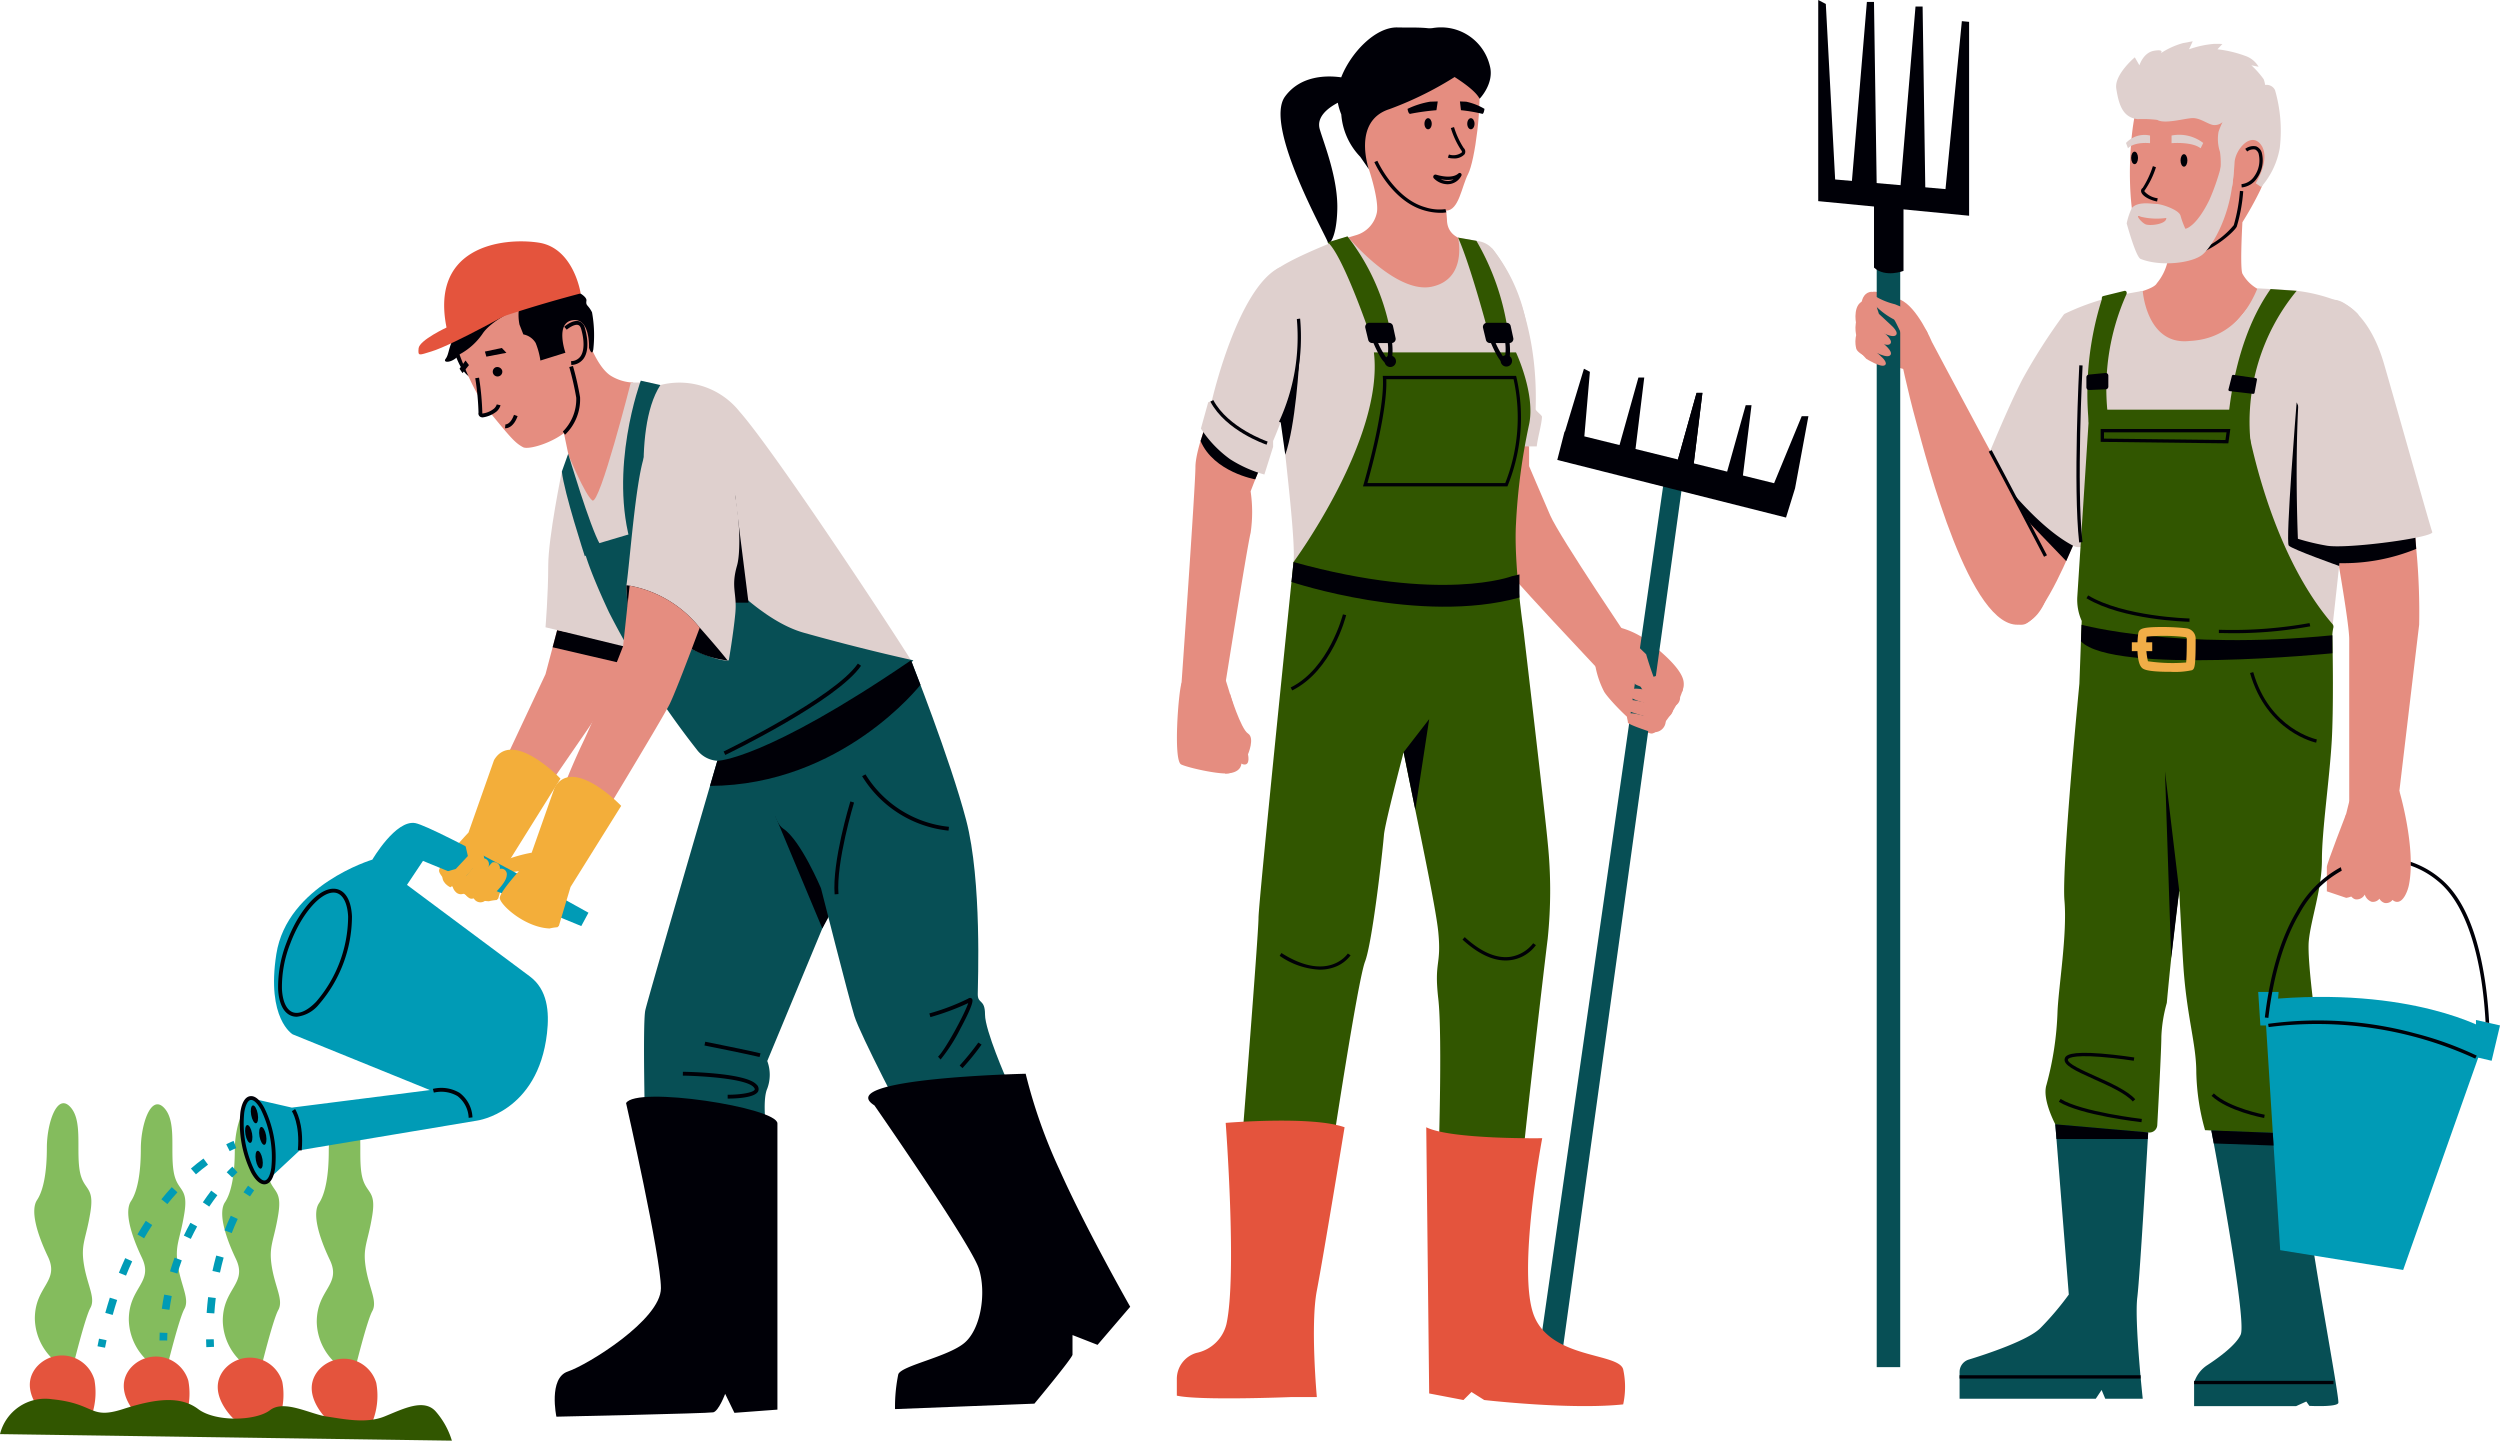 <svg xmlns="http://www.w3.org/2000/svg" xmlns:xlink="http://www.w3.org/1999/xlink" width="324.471" height="186.979" viewBox="0 0 324.471 186.979">
  <defs>
    <clipPath id="clip-path">
      <rect id="Rectangle_592" data-name="Rectangle 592" width="81.973" height="178.935" fill="none"/>
    </clipPath>
    <clipPath id="clip-path-2">
      <rect id="Rectangle_593" data-name="Rectangle 593" width="146.688" height="155.655" fill="none"/>
    </clipPath>
    <clipPath id="clip-path-3">
      <rect id="Rectangle_594" data-name="Rectangle 594" width="88.487" height="182.496" fill="none"/>
    </clipPath>
    <clipPath id="clip-path-4">
      <path id="Tracé_5056" data-name="Tracé 5056" d="M52.8,26.215a42.833,42.833,0,0,1-2.31,4.152c-.084,1.551-.287,5.838-.012,6.648a5.036,5.036,0,0,0,2.316,2.17c.324.066-1.139,9.342-12.4,8.89-1.613-.065-3.957-8.127-3.957-8.127s2.878-.741,3.213-1.449a9.318,9.318,0,0,0,1.11-2.958,6.813,6.813,0,0,1-2.249-.582s-.224-.018-.961-1.279c-2.189-3.75-1.927-13.5-.878-17.862,1.434-5.956,8.276-6.807,8.276-6.807Q45.5,8.966,46,8.967c10.259,0,8.625,13.587,6.8,17.249" transform="translate(-35.889 -8.967)" fill="none"/>
    </clipPath>
  </defs>
  <g id="Groupe_1598" data-name="Groupe 1598" transform="translate(-25.264 -3624.418)">
    <g id="Groupe_1588" data-name="Groupe 1588" transform="translate(178.003 3627.979)">
      <g id="Groupe_1587" data-name="Groupe 1587" transform="translate(0)" clip-path="url(#clip-path)">
        <path id="Tracé_4921" data-name="Tracé 4921" d="M68.765,93.829a10.924,10.924,0,0,1,2.99,1.382c1.135.856,5.111,3.834,5.111,5.8s-2.9,6.225-4.05,6.51-5.51-4.165-6.268-5.4a11.852,11.852,0,0,1-1.14-3.308s2.5-5.277,3.357-4.988" transform="translate(-11.079 -15.891)" fill="#e58d80"/>
        <path id="Tracé_4922" data-name="Tracé 4922" d="M26.135,30.6l1.591-.474a3.832,3.832,0,0,0,2.659-2.9c.315-1.534-.978-6.037-2.137-8.464l10.708,5.022s.511,3.453.532,4.385c.058,2.529,2.839,2.687,2.839,2.687s-.757,7.868-5.916,7.631S26.135,30.6,26.135,30.6" transform="translate(-4.427 -3.177)" fill="#e58d80"/>
        <path id="Tracé_4923" data-name="Tracé 4923" d="M38.734.8C34.828-.7,29.573,1.088,27.9,4.922c-.306.7-.493.547-.72,1.4-1.018,3.833,1.455,9.423,2.817,11.34s6.533,6.2,9.491,6.172c1.7-.017,2.033-3.147,2.886-4.78S44.262,9.99,43.694,6.227C43.369,4.072,41.86,2.007,38.734.8" transform="translate(-4.563 -0.046)" fill="#e58d80"/>
        <path id="Tracé_4924" data-name="Tracé 4924" d="M30.107,12.693s2.869,1.15.424,4.758c-.676,1-2.871-1.086-2.14-4.142.3-1.243,1.716-.615,1.716-.615" transform="translate(-4.784 -2.123)" fill="#e58d80"/>
        <path id="Tracé_4925" data-name="Tracé 4925" d="M39.436,27.59a3.714,3.714,0,0,0,.761-.063l-.1-.421a5.971,5.971,0,0,1-2.64-.245c-3.976-1.121-6.181-5.98-6.2-6.029l-.394.175c.092.208,2.307,5.093,6.48,6.269a7.76,7.76,0,0,0,2.092.314" transform="translate(-5.228 -3.528)" fill="#000007"/>
        <path id="Tracé_4926" data-name="Tracé 4926" d="M36.051,12.524a11.009,11.009,0,0,1,2.92-.929l1-.033L39.8,12.7a31.086,31.086,0,0,0-3.318.454c-.331.166-.43-.63-.43-.63" transform="translate(-6.107 -1.958)" fill="#000007"/>
        <path id="Tracé_4927" data-name="Tracé 4927" d="M47.42,12.524a7.847,7.847,0,0,0-2.375-.929l-.81-.033L44.37,12.7a20.842,20.842,0,0,1,2.7.454c.27.166.351-.63.351-.63" transform="translate(-7.493 -1.958)" fill="#000007"/>
        <path id="Tracé_4928" data-name="Tracé 4928" d="M43.068,19.64a1.819,1.819,0,0,0,1.439-.528.645.645,0,0,0-.105-.832,10.725,10.725,0,0,1-1.252-2.712l-.413.129a10.893,10.893,0,0,0,1.336,2.861c.159.19.1.276.077.312a1.827,1.827,0,0,1-1.661.257l-.135.409a2.3,2.3,0,0,0,.715.1" transform="translate(-7.174 -2.637)" fill="#000007"/>
        <path id="Tracé_4929" data-name="Tracé 4929" d="M41.865,24.2a2.523,2.523,0,0,1-1.719-.764.29.29,0,0,1,.3-.476c.477.145,2.093.561,2.891-.165a.246.246,0,0,1,.38.3A2.025,2.025,0,0,1,41.985,24.2c-.039,0-.079,0-.12,0m-.852-.655a2.283,2.283,0,0,0,.878.224,1.377,1.377,0,0,0,.818-.2,4.315,4.315,0,0,1-1.7-.023" transform="translate(-6.787 -3.849)" fill="#000007"/>
        <path id="Tracé_4930" data-name="Tracé 4930" d="M39.638,14.9c0,.4-.212.722-.473.722s-.473-.323-.473-.722.212-.722.473-.722.473.323.473.722" transform="translate(-6.554 -2.401)" fill="#000007"/>
        <path id="Tracé_4931" data-name="Tracé 4931" d="M46.325,14.9c0,.4-.212.722-.473.722s-.473-.323-.473-.722.212-.722.473-.722.473.323.473.722" transform="translate(-7.687 -2.401)" fill="#000007"/>
        <path id="Tracé_4932" data-name="Tracé 4932" d="M75.255,69.859,58.935,187.9H55.9l16.9-118.038Z" transform="translate(-9.468 -11.833)" fill="#074f55"/>
        <path id="Tracé_4933" data-name="Tracé 4933" d="M53.774,65.327v2.556s1.506,3.549,2.74,6.389S67.5,91.5,67.5,91.5l-3.043,4.565s-14.8-15.592-16.077-17.722-.71-13.584-.71-13.584,4.548-.568,6.108.568" transform="translate(-8.053 -10.945)" fill="#e58d80"/>
        <path id="Tracé_4934" data-name="Tracé 4934" d="M48.578,34.86a.366.366,0,0,1,.657-.232c1.7,2.208,5.931,8.944,5.564,20.757-.007.219.831.779.821,1-.046,1.02-.561,2.709-.679,3.834H49.208Z" transform="translate(-8.228 -5.841)" fill="#dfd0ce"/>
        <path id="Tracé_4935" data-name="Tracé 4935" d="M38.965,32.807s1.268,5.381-3.418,6.375-10.933-6.531-10.933-6.531-8.378,3.123-9.8,4.828S18.124,69.9,17.61,74.915,44.918,76.1,44.918,76.1s3.2-23.5,3.266-28.4a21.9,21.9,0,0,0-4.652-13.31A2.981,2.981,0,0,0,41.763,33.3Z" transform="translate(-2.465 -5.531)" fill="#dfd0ce"/>
        <path id="Tracé_4936" data-name="Tracé 4936" d="M12.3,124.178c0-2.082,4.543-46.193,4.543-46.193s11.778-16,10.433-27.213H45.715s2.556,5.395,1.7,9.371a79.468,79.468,0,0,0-1.7,12.92c-.284,5.112.939,13.475.939,13.475s2.895,24.577,3.179,27.843a60.869,60.869,0,0,1,0,12.495c-.567,4.543-2.981,25.415-3.123,27.545l-.142,2.13H35.634s.568-16.9,0-21.865.426-4.26,0-8.662c-.327-3.382-2.751-14.565-4.5-23.363-1.288,4.948-2.459,9.649-2.552,10.726-.209,2.461-1.514,14.01-2.461,16.471s-4.354,24.989-4.354,24.989H10.029S12.3,126.26,12.3,124.178" transform="translate(-1.699 -8.6)" fill="#315600"/>
        <path id="Tracé_4937" data-name="Tracé 4937" d="M18.588,49.8s-.007.169-.022.471c-.1,2-.583,9.872-1.9,13.623L15.3,54.228Z" transform="translate(-2.591 -8.436)" fill="#000007"/>
        <path id="Tracé_4938" data-name="Tracé 4938" d="M10.906,67.184,9.692,70.307a18.392,18.392,0,0,1,0,5.395C9.2,77.691,6.08,97.426,6.08,97.426l-5.4-1.562S2.53,69.6,2.53,67.184s2.13-7.535,2.13-7.535Z" transform="translate(-0.116 -10.104)" fill="#e58d80"/>
        <path id="Tracé_4939" data-name="Tracé 4939" d="M10.808,68.989s-5.375-.934-7.1-4.98l.969-2.982,6.981,5.916Z" transform="translate(-0.628 -10.337)" fill="#000007"/>
        <path id="Tracé_4940" data-name="Tracé 4940" d="M54.025,173.273s-11.832.189-15.051-1.42l.379,34.549,4.449.852,1.042-1.042,1.656,1.042s11.207,1.293,18.033.568a10.7,10.7,0,0,0,0-4.544c-.568-2.177-9.277-1.325-11.549-6.91s1.042-23.1,1.042-23.1" transform="translate(-6.602 -29.109)" fill="#e4543d"/>
        <path id="Tracé_4941" data-name="Tracé 4941" d="M21.771,171.679s-2.745,16.754-3.6,21.2,0,13.82,0,13.82H14.767S2.935,207.175,0,206.512v-2.165a3.512,3.512,0,0,1,2.552-3.385,5.049,5.049,0,0,0,3.884-3.727c1.4-6.3-.095-26.125-.095-26.125s11.17-.946,15.429.568" transform="translate(0 -28.934)" fill="#e4543d"/>
        <path id="Tracé_4942" data-name="Tracé 4942" d="M13.982,37.493s3.03,5.018,2.651,10.224-3.5,12.306-3.5,12.306v.758L12,64.377a16.444,16.444,0,0,1-4.449-1.988A14.957,14.957,0,0,1,3.76,58.414l.947-3.408.473-.189s3.342-14.637,8.8-17.323" transform="translate(-0.637 -6.351)" fill="#dfd0ce"/>
        <path id="Tracé_4943" data-name="Tracé 4943" d="M41.143,5.543s4,2.185,4.744,3.719c0,0,1.977-2.015,1.314-4.334A6.507,6.507,0,0,0,38.92.3Z" transform="translate(-6.592 -0.004)" fill="#000007"/>
        <path id="Tracé_4944" data-name="Tracé 4944" d="M16.792,8.963c2.058-2.8,5.531-2.735,7.287-2.487C25.308,3.318,28.494-.071,31.379,0c3.787.095,8.378-.663,9.06,5.348a44.674,44.674,0,0,1-10.1,5.254c-4.875,1.562-2.67,7.8-2.67,7.8l-1.116-1.611a8.876,8.876,0,0,1-2.465-5.5,8.187,8.187,0,0,1-.448-1.518c-1.325.7-2.807,1.863-2.34,3.454.561,1.908,2.379,6.374,2.272,10.413s-1.231,4.733-1.231,4.259S13.952,12.827,16.792,8.963" transform="translate(-2.745 0)" fill="#000007"/>
        <path id="Tracé_4945" data-name="Tracé 4945" d="M81.43,57.1,80.2,67.13l-2.177-.568,2.65-9.466Z" transform="translate(-13.216 -9.671)" fill="#000007"/>
        <path id="Tracé_4946" data-name="Tracé 4946" d="M60.394,61.474l.048.012,2.466-8.157.772.4-.721,8.379,4.565,1.127,2.454-8.765h.757L69.6,63.746l5.507,1.36,2.421-8.648h.758l-1.123,9.156,4.328,1.068L83.9,58.066h.757L83.54,67.188l4.046,1,3.587-8.7h.869l-1.737,9.371-1.17,3.786L59.447,65.166Z" transform="translate(-10.069 -9.033)" fill="#000007"/>
        <path id="Tracé_4947" data-name="Tracé 4947" d="M69.67,94.807l2.685,2.611a43.074,43.074,0,0,0,1.774,4.97c.356.355-.425,1.349-1.207.994s-2.13-3.621-2.342-3.763-3.029-2.556-3.029-2.556.932-2.1,2.12-2.257" transform="translate(-11.442 -16.059)" fill="#e58d80"/>
        <path id="Tracé_4948" data-name="Tracé 4948" d="M76.2,100.6l-2.247.723s-2.107-.53-2.415-.2.037.8,0,1.079,3.813,1.309,3.813,1.309l2.325-.243A1.911,1.911,0,0,0,76.2,100.6" transform="translate(-12.096 -17.04)" fill="#e58d80"/>
        <path id="Tracé_4949" data-name="Tracé 4949" d="M75.775,102.822l-2.247.723s-2.107-.53-2.415-.2.037.8,0,1.079,3.813,1.309,3.813,1.309l1.325-.139a1.207,1.207,0,0,0,.95-1.765,2.263,2.263,0,0,0-1.423-1.007" transform="translate(-12.024 -17.416)" fill="#e58d80"/>
        <path id="Tracé_4950" data-name="Tracé 4950" d="M74.75,104.575,72.5,105.3s-2.107-.53-2.415-.2.037.8,0,1.079,3.813,1.309,3.813,1.309l1.228-.129a1.261,1.261,0,0,0,.842-2.066,2.554,2.554,0,0,0-1.219-.716" transform="translate(-11.85 -17.713)" fill="#e58d80"/>
        <path id="Tracé_4951" data-name="Tracé 4951" d="M74.365,106.671l-1.887.723s-1.77-.53-2.028-.2.032.8,0,1.079,3.2,1.309,3.2,1.309l.425-.053a1.472,1.472,0,0,0,.393-2.818l-.1-.039" transform="translate(-11.915 -18.068)" fill="#e58d80"/>
        <path id="Tracé_4952" data-name="Tracé 4952" d="M6.37,101.967s1.985,6.159,1.962,7.792a7.212,7.212,0,0,1-1.277,4.117c-.568.5-5.419-.537-6.484-1.033S.235,103.224.616,102.3s5.482-1.2,5.754-.336" transform="translate(-0.003 -17.183)" fill="#e58d80"/>
        <path id="Tracé_4953" data-name="Tracé 4953" d="M26.146,32.651a28.823,28.823,0,0,1,5.466,11.856l-2.733.355s-3.372-9.811-5.289-11.437Z" transform="translate(-3.996 -5.531)" fill="#315600"/>
        <path id="Tracé_4954" data-name="Tracé 4954" d="M46.322,33.256a32.421,32.421,0,0,1,4.072,11.638h-2.6s-2.269-8.564-3.85-12.055Z" transform="translate(-7.443 -5.562)" fill="#315600"/>
        <path id="Tracé_4955" data-name="Tracé 4955" d="M51.432,46.575l.337,1.561a.532.532,0,0,1-.521.645H48.737a.534.534,0,0,1-.518-.408l-.376-1.561a.533.533,0,0,1,.518-.658h2.551a.533.533,0,0,1,.521.42" transform="translate(-8.101 -7.818)" fill="#000007"/>
        <path id="Tracé_4956" data-name="Tracé 4956" d="M33.04,46.575l.337,1.561a.532.532,0,0,1-.521.645H30.345a.534.534,0,0,1-.518-.408l-.376-1.561a.533.533,0,0,1,.518-.658h2.551a.533.533,0,0,1,.521.42" transform="translate(-4.986 -7.818)" fill="#000007"/>
        <path id="Tracé_4957" data-name="Tracé 4957" d="M32.493,51.823a.432.432,0,0,0,.165-.032c.643-.265.53-2.023.405-3.046l-.571.07a6.54,6.54,0,0,1-.03,2.4A10.654,10.654,0,0,1,31,48.421l-.535.212c.265.669,1.18,2.874,1.829,3.149a.484.484,0,0,0,.194.042" transform="translate(-5.161 -8.202)" fill="#000007"/>
        <path id="Tracé_4958" data-name="Tracé 4958" d="M50.849,51.823a.432.432,0,0,0,.165-.032c.643-.265.53-2.023.405-3.046l-.571.07a6.542,6.542,0,0,1-.03,2.4,10.92,10.92,0,0,1-1.457-2.791l-.535.212c.265.669,1.18,2.874,1.829,3.149a.484.484,0,0,0,.194.042" transform="translate(-8.27 -8.202)" fill="#000007"/>
        <path id="Tracé_4959" data-name="Tracé 4959" d="M50.6,51.949a.741.741,0,1,0,.742-.742.742.742,0,0,0-.742.742" transform="translate(-8.571 -8.674)" fill="#000007"/>
        <path id="Tracé_4960" data-name="Tracé 4960" d="M32.461,52.02a.741.741,0,1,0,.742-.742.742.742,0,0,0-.742.742" transform="translate(-5.498 -8.686)" fill="#000007"/>
        <path id="Tracé_4961" data-name="Tracé 4961" d="M16.361,59.061a26.612,26.612,0,0,0,2.345-13.568l-.426.063a26.172,26.172,0,0,1-2.311,13.325Z" transform="translate(-2.705 -7.706)" fill="#000007"/>
        <path id="Tracé_4962" data-name="Tracé 4962" d="M36.955,119.856l1.8-11.777-3.317,4.288Z" transform="translate(-6.002 -18.307)" fill="#000007"/>
        <path id="Tracé_4963" data-name="Tracé 4963" d="M29.169,68.512c.027-.094,2.768-9.457,2.5-13.841l-.013-.228h17.3l.044.157a23.53,23.53,0,0,1-1.111,14.057l-.056.131H29.088ZM48.63,54.874H32.116c.154,4.146-2,11.894-2.452,13.483H47.553A23.144,23.144,0,0,0,48.63,54.874" transform="translate(-4.927 -9.222)" fill="#000007"/>
        <path id="Tracé_4964" data-name="Tracé 4964" d="M46.545,85.366s-9.1,3.516-28.365-1.832l-.266,2.584s16.7,5.593,29.589,2.025v-3Z" transform="translate(-3.034 -14.149)" fill="#000007"/>
        <path id="Tracé_4965" data-name="Tracé 4965" d="M12.533,64.021l.138-.409c-.051-.017-5.125-1.767-7.049-5.385l-.381.2c2.005,3.772,7.077,5.519,7.292,5.591" transform="translate(-0.888 -9.863)" fill="#000007"/>
        <path id="Tracé_4966" data-name="Tracé 4966" d="M17.991,101.582c5.16-2.571,6.931-9.481,7-9.774l-.419-.1c-.017.07-1.8,7.011-6.779,9.492Z" transform="translate(-3.015 -15.533)" fill="#000007"/>
        <path id="Tracé_4967" data-name="Tracé 4967" d="M21.291,146.786a5.415,5.415,0,0,0,1.768-.283,4.536,4.536,0,0,0,2.216-1.576l-.359-.238.179.119-.179-.12c-.1.155-2.618,3.745-8.619-.062l-.231.365a9.857,9.857,0,0,0,5.225,1.8" transform="translate(-2.721 -24.497)" fill="#000007"/>
        <path id="Tracé_4968" data-name="Tracé 4968" d="M50.228,145.175a4.876,4.876,0,0,0,3.94-1.991l-.356-.243.178.121-.178-.121a4.632,4.632,0,0,1-3.07,1.773c-1.778.2-3.734-.661-5.813-2.568l-.292.318c1.964,1.8,3.841,2.71,5.591,2.71" transform="translate(-7.561 -24.077)" fill="#000007"/>
        <path id="Tracé_4969" data-name="Tracé 4969" d="M8.3,104.1s1.416,4.593,2.339,5.171,0,2.709,0,2.709.354,1.468-.568,1.31-1.609-2.02-1.609-2.02Z" transform="translate(-1.405 -17.634)" fill="#e58d80"/>
        <path id="Tracé_4970" data-name="Tracé 4970" d="M7.521,116.011s2.6.152,2.082-1.978-2.13.7-2.082,1.978" transform="translate(-1.274 -19.185)" fill="#e58d80"/>
      </g>
    </g>
    <g id="Groupe_1590" data-name="Groupe 1590" transform="translate(25.264 3655.742)">
      <g id="Groupe_1589" data-name="Groupe 1589" transform="translate(0.001)" clip-path="url(#clip-path-2)">
        <path id="Tracé_4971" data-name="Tracé 4971" d="M85.129,60.135,83.48,66.362,74.86,84.725l5.134,1.7s9.851-14.037,11.614-16.911,3.758-9.374,3.758-9.374Z" transform="translate(-12.68 -10.186)" fill="#e58d80"/>
        <path id="Tracé_4972" data-name="Tracé 4972" d="M86.94,60.75l-.589,2.225,9.708,2.258.561-2.6Z" transform="translate(-14.627 -10.29)" fill="#000007"/>
        <path id="Tracé_4973" data-name="Tracé 4973" d="M87.358,35.976s-1.767,8.55-1.767,12.224-.353,7.984-.353,7.984l10.633,2.595s-.838-13.052-.561-13.829-7.952-8.974-7.952-8.974" transform="translate(-14.438 -6.094)" fill="#dfd0ce"/>
        <path id="Tracé_4974" data-name="Tracé 4974" d="M102.572,22.385A9.972,9.972,0,0,1,112.82,25.8c4.661,5.275,20.394,29.205,22.279,32.314s-5.276,1.79-11.212-.942S100.161,42.57,100.154,42.1s-2.41-15.4,2.418-19.714" transform="translate(-16.862 -3.738)" fill="#dfd0ce"/>
        <path id="Tracé_4975" data-name="Tracé 4975" d="M87.5,25.852l.989,4.735s.494,7.207,3.25,6.995,5.017-16.994,5.017-16.994a6.01,6.01,0,0,1-2.926-.9c-2.185-1.444-3.5-6.354-3.5-6.354l-4.244,8.915Z" transform="translate(-14.582 -2.259)" fill="#e58d80"/>
        <path id="Tracé_4976" data-name="Tracé 4976" d="M110.6,78.257s-9.421,32.22-9.8,33.917,0,16.581,0,16.581h15.827s-.753-4.71,0-6.406a5.133,5.133,0,0,0,0-3.581L126.8,94.273l-1.841-21.151Z" transform="translate(-17.046 -12.386)" fill="#074f55"/>
        <path id="Tracé_4977" data-name="Tracé 4977" d="M121.133,89.776l6.112,14.61,3.029-5.563Z" transform="translate(-20.518 -15.207)" fill="#000007"/>
        <path id="Tracé_4978" data-name="Tracé 4978" d="M119.889,76.96s-.172,8.856,2.089,10.364,4.882,7.725,4.882,7.725,3.58,14.132,4.334,16.582,6.783,13.944,6.783,13.944l13-5.653s-2.827-6.406-2.827-8.479-.942-1.319-.942-2.638.566-14.7-1.508-22.61-7.159-20.727-7.159-20.727Z" transform="translate(-20.307 -11.089)" fill="#074f55"/>
        <path id="Tracé_4979" data-name="Tracé 4979" d="M88.819,31.541s2.121,5.141,3.063,5.824,4.993-15.3,4.993-15.3h2.408s-2.188,19.467-1.591,21.446S92.871,45.4,92.871,45.4s-5.463-10.653-4.053-13.855" transform="translate(-15.005 -3.738)" fill="#dfd0ce"/>
        <path id="Tracé_4980" data-name="Tracé 4980" d="M108.855,74.813a3.593,3.593,0,0,1-2.964-1.448A108.842,108.842,0,0,1,94.471,55.5C91.5,49.143,91.2,47.165,91.2,47.165l11.892-3.533s8.62,12.295,16.675,14.556,14.226,3.58,14.226,3.58-11.317,12.289-25.137,13.046" transform="translate(-15.448 -7.391)" fill="#074f55"/>
        <path id="Tracé_4981" data-name="Tracé 4981" d="M114.628,39.395l1.778,14.172H113.7Z" transform="translate(-19.259 -6.673)" fill="#000007"/>
        <path id="Tracé_4982" data-name="Tracé 4982" d="M95.939,134.485s4.522,19.926,4.522,24.024-9.539,9.963-12.082,10.811-1.484,5.864-1.484,5.864,19.643-.424,20.35-.565,1.554-2.4,1.554-2.4l1.2,2.465,5.582-.416V137.123c0-2.072-18.372-4.9-19.643-2.638" transform="translate(-14.682 -22.638)" fill="#000007"/>
        <path id="Tracé_4983" data-name="Tracé 4983" d="M70.446,14.747A12.881,12.881,0,0,0,71.474,17.9c.8,1.7,1.7,1.931,1.7,1.931s-.89-5.186-.375-6.927-2.35,1.84-2.35,1.84" transform="translate(-11.933 -2.105)" fill="#000007"/>
        <path id="Tracé_4984" data-name="Tracé 4984" d="M136.459,134.159s12.577,18.088,13.566,21.2.282,7.773-1.837,9.61-8.2,2.968-8.62,4.1a20.994,20.994,0,0,0-.424,4.522l18.088-.707s4.946-5.935,4.946-6.359v-2.543l3.25,1.272,4.239-4.946s-5.794-10.175-9.186-17.806a67.962,67.962,0,0,1-4.381-12.436s-25.154.566-19.643,4.1" transform="translate(-22.981 -22.03)" fill="#000007"/>
        <path id="Tracé_4985" data-name="Tracé 4985" d="M75.126,99.088a6.31,6.31,0,0,1,.964-.147c.061-.061.124-.121.189-.179l1.514-5.047,6.571-10.528s-6.231-6.5-8.627-2.4l-3.314,9.4s-3.816,4.028-3.816,4.946c0,.861,3.239,3.847,6.487,3.971l.032-.012" transform="translate(-11.621 -13.454)" fill="#f3ae3a"/>
        <path id="Tracé_4986" data-name="Tracé 4986" d="M53.092,169.367a7.438,7.438,0,0,1-3.615-6.218c0-4.239,3.25-4.792,1.7-8.049s-2.261-6.083-1.413-7.355,1.272-3.674,1.272-6.783S52.3,133.9,54,135.592s.848,5.371,1.272,8.2,1.979,1.979,1.414,5.512-1.273,4.1-.848,6.783,1.554,4.381.848,5.653-2.261,7.631-2.261,7.631Z" transform="translate(-8.367 -22.898)" fill="#84bc5d"/>
        <path id="Tracé_4987" data-name="Tracé 4987" d="M50.773,182.539s-3.675-3.391-1.225-6.407a4.381,4.381,0,0,1,7.537,1.6,9.132,9.132,0,0,1-.565,5.207Z" transform="translate(-8.25 -29.569)" fill="#e4543d"/>
        <path id="Tracé_4988" data-name="Tracé 4988" d="M99.657,21.769S95.386,33.327,98.5,43.382l2.285-.91S98.315,28.34,102.2,22.335Z" transform="translate(-16.492 -3.687)" fill="#074f55"/>
        <path id="Tracé_4989" data-name="Tracé 4989" d="M81.985,95.524a18.7,18.7,0,0,0-3.276.91c-.251.282-2.1,1.79-2.072,2.229s.6.534.6.534a15.687,15.687,0,0,1,2.077-1.13c.36-.063,2.319-.314,2.319-.314s.616-1.6.355-2.229" transform="translate(-12.981 -16.18)" fill="#f3ae3a"/>
        <path id="Tracé_4990" data-name="Tracé 4990" d="M112.249,46.976c-.848,2.92.009,3.6-.233,6.218s-.848,6.124-.848,6.124a1.09,1.09,0,0,1-.147.019c-2.642.208-13.471-5.882-13.008-7.083.05-.13-.181-2.3-.128-2.665l0-.02c.444-3.147,1.168-13.184,2.279-16.631,1.246-3.862,5.443-3.769,5.443-3.769,6.784-.189,7.488,14.885,6.64,17.806" transform="translate(-16.579 -4.941)" fill="#dfd0ce"/>
        <path id="Tracé_4991" data-name="Tracé 4991" d="M90.774,46.5S88.073,38.19,87.79,35.5l.825-2.308s2.85,9.583,4.122,11.739Z" transform="translate(-14.87 -5.623)" fill="#074f55"/>
        <path id="Tracé_4992" data-name="Tracé 4992" d="M111.02,63.5a12.7,12.7,0,0,1-4.662-1.483c-3.783-1.753-8.249-4.546-8.358-5.485a.247.247,0,0,1,.012-.115.234.234,0,0,0,.007-.062c.01-.385-.184-2.263-.135-2.6l0-.02c.125.015.262.032.407.055a15.19,15.19,0,0,1,8.941,5.265c.056.063.113.126.167.189,1.781,2.01,2.907,3.357,3.619,4.259" transform="translate(-16.579 -9.101)" fill="#000007"/>
        <path id="Tracé_4993" data-name="Tracé 4993" d="M77.289.9a9.818,9.818,0,0,0-6.642,7.535,9.591,9.591,0,0,0-.2,1.806c0,2.527,2.862,9.363,4.671,11.564,3.067,3.732,3.607,4.411,4.705,5.006.832.451,5.557-1.024,6.858-3.551a27.761,27.761,0,0,0,2.086-9.727C88.686,12.1,86.327-1.915,77.289.9" transform="translate(-11.933 -0.09)" fill="#e58d80"/>
        <path id="Tracé_4994" data-name="Tracé 4994" d="M71.412,16.479a8.51,8.51,0,0,0,2.969-2.646c1.083-1.7,4.341-3.18,4.341-3.18s-6.933,2.3-7.827,3.423-.8,2.348-1.272,2.96.939.581,1.788-.557" transform="translate(-11.777 -1.804)" fill="#000007"/>
        <path id="Tracé_4995" data-name="Tracé 4995" d="M81.144,9.558a6.286,6.286,0,0,0,0,2.5c.315.8.5,1.272.5,1.272a2.352,2.352,0,0,1,1.6,1.115,9.716,9.716,0,0,1,.612,2.277l3.25-1.013s-1.371-3.891.937-4.22,2.126,3.585,2.126,3.585.392,1.18.553.213a16.539,16.539,0,0,0-.165-4.828c-.53-1.037-.826-.8-.724-1.508s-1.987-1.559-1.987-1.559Z" transform="translate(-13.721 -1.251)" fill="#000007"/>
        <path id="Tracé_4996" data-name="Tracé 4996" d="M69.963,12.272A164.612,164.612,0,0,1,87.117,6.758S86.249.886,81.7.172,66.9.529,69.963,12.272" transform="translate(-11.756 0)" fill="#e4543d"/>
        <path id="Tracé_4997" data-name="Tracé 4997" d="M78.5,10.329s-8.6,4.867-11.463,5.721c-1.577.473-1.736.655-1.634-.418s3.731-2.747,3.731-2.747Z" transform="translate(-11.074 -1.75)" fill="#e4543d"/>
        <path id="Tracé_4998" data-name="Tracé 4998" d="M105.4,59.251c-.24.645-.615,1.645-1.043,2.776-1,2.64-2.293,5.982-2.852,7.122-.973,1.983-10.81,18.176-10.81,18.176l-4.61-2.812a92.975,92.975,0,0,1,3.935-9.907c2.145-4.428,5.43-12.946,5.43-12.946L96,56.541l.012-.115.007-.061L96.3,53.8a15.187,15.187,0,0,1,8.941,5.264l.167.189" transform="translate(-14.582 -9.112)" fill="#e58d80"/>
        <path id="Tracé_4999" data-name="Tracé 4999" d="M54.818,95.637S43.753,98.951,42.354,107.9c-1.313,8.407,2.125,10.416,2.125,10.416l17.807,7.23-17.917,2.277-5.4-1.238s-2.614,6.019,2.614,10.33l3.817-3.558,23.017-3.849s7.884-1.05,9.065-11.331c.326-2.831.058-5.679-2.227-7.382L59.31,98.915,61.387,95.8l20.545,8.461.933-1.734S62.944,91.387,60.4,90.9s-5.581,4.735-5.581,4.735" transform="translate(-6.49 -15.392)" fill="#009bb6"/>
        <path id="Tracé_5000" data-name="Tracé 5000" d="M84.611,103.342a6.309,6.309,0,0,1,.964-.147c.061-.061.124-.121.189-.179l1.514-5.046,6.571-10.529s-6.231-6.5-8.627-2.4l-3.314,9.4s-3.816,4.028-3.816,4.946c0,.861,3.239,3.847,6.487,3.971l.032-.012" transform="translate(-13.228 -14.175)" fill="#f3ae3a"/>
        <path id="Tracé_5001" data-name="Tracé 5001" d="M72.554,93.526l.66,2.889,1.256,2.23s.66.282.786-.723A11.719,11.719,0,0,0,75,95.1s-.691-3.361-2.449-1.571" transform="translate(-12.29 -15.753)" fill="#f3ae3a"/>
        <path id="Tracé_5002" data-name="Tracé 5002" d="M69.273,98.132l1.6-.471,1.79-1.915s1.005-.252.943.785-2.166,2.7-2.166,2.7l-1.288.816s-1.476-.69-.88-1.915" transform="translate(-11.71 -16.213)" fill="#f3ae3a"/>
        <path id="Tracé_5003" data-name="Tracé 5003" d="M70.831,99.121l1.692-.527,1.89-2.144a.759.759,0,0,1,1,.879c-.066,1.16-2.288,3.023-2.288,3.023l-.836.561a.9.9,0,0,1-1.147-.116,1.422,1.422,0,0,1-.308-1.675" transform="translate(-11.972 -16.332)" fill="#f3ae3a"/>
        <path id="Tracé_5004" data-name="Tracé 5004" d="M9.043,168.857a7.438,7.438,0,0,1-3.615-6.218c0-4.239,3.25-4.792,1.7-8.049s-2.261-6.083-1.413-7.355,1.272-3.674,1.272-6.783,1.273-7.066,2.968-5.371.848,5.371,1.272,8.2,1.979,1.979,1.414,5.512-1.272,4.1-.848,6.783,1.554,4.381.848,5.653-2.261,7.631-2.261,7.631Z" transform="translate(-0.906 -22.812)" fill="#84bc5d"/>
        <path id="Tracé_5005" data-name="Tracé 5005" d="M6.725,182.029S3.05,178.637,5.5,175.622a4.38,4.38,0,0,1,7.536,1.6,9.132,9.132,0,0,1-.565,5.207Z" transform="translate(-0.789 -29.483)" fill="#e4543d"/>
        <path id="Tracé_5006" data-name="Tracé 5006" d="M23.726,169.027a7.438,7.438,0,0,1-3.615-6.218c0-4.239,3.25-4.792,1.7-8.049s-2.261-6.083-1.413-7.355,1.272-3.674,1.272-6.783,1.273-7.066,2.968-5.371.848,5.371,1.272,8.2,1.979,1.979,1.414,5.512-1.272,4.1-.848,6.783,1.554,4.381.848,5.653-2.261,7.631-2.261,7.631Z" transform="translate(-3.393 -22.841)" fill="#84bc5d"/>
        <path id="Tracé_5007" data-name="Tracé 5007" d="M21.407,182.2s-3.675-3.391-1.225-6.407a4.381,4.381,0,0,1,7.537,1.6,9.132,9.132,0,0,1-.565,5.207Z" transform="translate(-3.276 -29.512)" fill="#e4543d"/>
        <path id="Tracé_5008" data-name="Tracé 5008" d="M38.409,169.2a7.438,7.438,0,0,1-3.615-6.218c0-4.239,3.25-4.792,1.7-8.049s-2.261-6.083-1.413-7.355,1.272-3.674,1.272-6.783,1.272-7.066,2.968-5.371.848,5.371,1.272,8.2S42.567,145.6,42,149.131s-1.272,4.1-.848,6.783,1.554,4.381.848,5.653-2.261,7.631-2.261,7.631Z" transform="translate(-5.88 -22.869)" fill="#84bc5d"/>
        <path id="Tracé_5009" data-name="Tracé 5009" d="M36.09,182.369s-3.675-3.391-1.225-6.407a4.381,4.381,0,0,1,7.537,1.6,9.132,9.132,0,0,1-.565,5.207Z" transform="translate(-5.763 -29.54)" fill="#e4543d"/>
        <path id="Tracé_5010" data-name="Tracé 5010" d="M72.546,99.731l1.692-.527,1.89-2.144a.759.759,0,0,1,1,.879c-.066,1.16-2.288,3.023-2.288,3.023l-1.027.689a.61.61,0,0,1-.722-.031,1.5,1.5,0,0,1-.542-1.888" transform="translate(-12.263 -16.435)" fill="#f3ae3a"/>
        <path id="Tracé_5011" data-name="Tracé 5011" d="M73.931,100.6l1.6-.5,1.79-2.029a.718.718,0,0,1,.942.832c-.063,1.1-2.165,2.861-2.165,2.861l-.692.463a.984.984,0,0,1-1.34-.227,1.307,1.307,0,0,1-.136-1.4" transform="translate(-12.499 -16.608)" fill="#f3ae3a"/>
        <path id="Tracé_5012" data-name="Tracé 5012" d="M0,185.445a6.046,6.046,0,0,1,6.784-4.522c5.652.565,4.8,2.685,9.185,1.272s7.49-1.7,9.751,0,7.49,1.554,9.327.141,5.229.522,7.348.826,5.088.968,7.49,0,5.088-2.381,6.642-.684a10.254,10.254,0,0,1,2.12,3.816Z" transform="translate(0 -30.638)" fill="#315600"/>
        <path id="Tracé_5013" data-name="Tracé 5013" d="M41.707,139.005c.539,3.018.145,5.614-.88,5.8s-2.294-2.115-2.833-5.133-.145-5.614.88-5.8,2.294,2.115,2.833,5.133" transform="translate(-6.395 -22.674)" fill="#009bb6"/>
        <path id="Tracé_5014" data-name="Tracé 5014" d="M40.655,145.012c-.567,0-1.15-.517-1.7-1.506a14.48,14.48,0,0,1-1.409-7.888c.186-1.227.611-1.934,1.23-2.043s1.262.405,1.861,1.491a14.456,14.456,0,0,1,1.409,7.888c-.186,1.226-.611,1.933-1.23,2.043a.91.91,0,0,1-.164.015M38.939,134.06a.424.424,0,0,0-.072.006c-.371.066-.679.674-.823,1.627a13.982,13.982,0,0,0,1.352,7.571c.465.843.965,1.309,1.336,1.241s.679-.674.824-1.627a13.971,13.971,0,0,0-1.353-7.57c-.436-.791-.9-1.248-1.264-1.248" transform="translate(-6.344 -22.623)" fill="#000007"/>
        <path id="Tracé_5015" data-name="Tracé 5015" d="M45.857,117.771a1.937,1.937,0,0,1-.684-.122c-1.018-.382-1.628-1.612-1.719-3.464a15.854,15.854,0,0,1,1.119-6.1c1.724-4.591,4.685-7.581,6.747-6.808,1.018.382,1.629,1.612,1.719,3.464a17.546,17.546,0,0,1-4.291,11.433,4.347,4.347,0,0,1-2.891,1.6m4.779-16.117c-1.737,0-4.171,2.808-5.6,6.605a15.333,15.333,0,0,0-1.087,5.9c.079,1.617.588,2.718,1.4,3.021s1.915-.19,3.039-1.356a17.062,17.062,0,0,0,4.152-11.061c-.08-1.616-.589-2.718-1.4-3.021a1.434,1.434,0,0,0-.508-.09" transform="translate(-7.358 -17.134)" fill="#000007"/>
        <path id="Tracé_5016" data-name="Tracé 5016" d="M40.087,136.1c.115.64.017,1.194-.218,1.235s-.518-.443-.633-1.083-.017-1.194.218-1.235.518.443.633,1.083" transform="translate(-6.638 -22.87)" fill="#000007"/>
        <path id="Tracé_5017" data-name="Tracé 5017" d="M39.2,139.164c.115.64.017,1.194-.218,1.235s-.518-.443-.633-1.083-.017-1.194.218-1.235.518.443.633,1.083" transform="translate(-6.488 -23.388)" fill="#000007"/>
        <path id="Tracé_5018" data-name="Tracé 5018" d="M41.393,139.467c.114.64.016,1.194-.218,1.235s-.519-.443-.634-1.083-.017-1.194.218-1.235.519.443.634,1.083" transform="translate(-6.859 -23.44)" fill="#000007"/>
        <path id="Tracé_5019" data-name="Tracé 5019" d="M40.824,143.186c.115.64.017,1.194-.218,1.235s-.518-.443-.633-1.083-.017-1.194.218-1.235.518.443.633,1.083" transform="translate(-6.763 -24.069)" fill="#000007"/>
        <path id="Tracé_5020" data-name="Tracé 5020" d="M46.884,140.958l-.5-.045c.3-3.391-.764-5.036-.776-5.052l.416-.277c.048.072,1.175,1.81.857,5.374" transform="translate(-7.726 -22.966)" fill="#000007"/>
        <path id="Tracé_5021" data-name="Tracé 5021" d="M72.284,136.165a3.744,3.744,0,0,0-1.453-2.825,4.188,4.188,0,0,0-3.066-.449l-.127-.483a4.635,4.635,0,0,1,3.474.518,4.216,4.216,0,0,1,1.667,3.18Z" transform="translate(-11.457 -22.406)" fill="#000007"/>
        <path id="Tracé_5022" data-name="Tracé 5022" d="M35.8,141.894l-.454-.89a10.149,10.149,0,0,1,.959-.44l.349.936-.174-.468.175.468a9.308,9.308,0,0,0-.856.394" transform="translate(-5.987 -23.809)" fill="#009bb6"/>
        <path id="Tracé_5023" data-name="Tracé 5023" d="M17.412,163.615l-.963-.267c.185-.668.385-1.333.591-1.978l.951.306c-.2.631-.4,1.283-.58,1.938m1.728-5.1-.925-.375c.261-.643.538-1.281.823-1.9l.906.42c-.278.6-.549,1.224-.8,1.852m2.346-4.84-.866-.5c.346-.6.709-1.2,1.08-1.768l.837.545c-.36.555-.714,1.133-1.051,1.719m3.018-4.438-.778-.626c.435-.541.89-1.071,1.352-1.575l.736.674c-.448.488-.888,1-1.31,1.527m3.71-3.86-.653-.756c.532-.459,1.079-.9,1.628-1.3l.592.8c-.528.389-1.056.809-1.567,1.251" transform="translate(-2.786 -24.275)" fill="#009bb6"/>
        <path id="Tracé_5024" data-name="Tracé 5024" d="M16.213,172.639l-.981-.189q.1-.5.2-.988l.978.205q-.1.48-.2.971" transform="translate(-2.58 -29.043)" fill="#009bb6"/>
        <path id="Tracé_5025" data-name="Tracé 5025" d="M36.143,146l-.723-.689c.45-.473.725-.72.737-.731l.666.744s-.259.234-.679.675" transform="translate(-6 -24.49)" fill="#009bb6"/>
        <path id="Tracé_5026" data-name="Tracé 5026" d="M26.274,163.8l-.99-.137c.085-.612.189-1.232.31-1.841l.98.194c-.117.591-.218,1.19-.3,1.783m1.029-4.706-.956-.288c.178-.591.376-1.187.59-1.771l.938.343c-.207.566-.4,1.143-.571,1.716m1.739-4.5-.9-.429c.266-.559.552-1.117.849-1.661l.876.479c-.288.527-.566,1.07-.823,1.611m2.391-4.189-.828-.558c.349-.517.713-1.028,1.086-1.518l.8.6c-.36.474-.715.97-1.053,1.472" transform="translate(-4.283 -25.125)" fill="#009bb6"/>
        <path id="Tracé_5027" data-name="Tracé 5027" d="M25.918,171.542l-1-.01c0-.341.012-.683.027-1.014l1,.041c-.013.321-.022.652-.025.983" transform="translate(-4.221 -28.883)" fill="#009bb6"/>
        <path id="Tracé_5028" data-name="Tracé 5028" d="M38.89,148.954l-.841-.54c.357-.557.585-.847.595-.86l.786.617-.393-.309.393.308s-.211.272-.54.783" transform="translate(-6.445 -24.993)" fill="#009bb6"/>
        <path id="Tracé_5029" data-name="Tracé 5029" d="M33.29,164.931l-1-.066c.046-.685.11-1.376.19-2.053l.992.119c-.079.66-.141,1.333-.185,2m.733-5.3-.977-.209c.145-.674.309-1.349.49-2.005l.963.265c-.175.638-.336,1.293-.476,1.949m1.522-5.122-.932-.36c.251-.647.523-1.287.809-1.9l.906.42c-.277.6-.541,1.216-.783,1.843" transform="translate(-5.47 -25.788)" fill="#009bb6"/>
        <path id="Tracé_5030" data-name="Tracé 5030" d="M32.23,172.581c-.015-.341-.025-.681-.032-1.011l1-.018c.007.321.017.653.031.986Z" transform="translate(-5.454 -29.058)" fill="#009bb6"/>
        <path id="Tracé_5031" data-name="Tracé 5031" d="M88.228,28.4l-.276-.416a5.954,5.954,0,0,0,1.738-4.38,37.473,37.473,0,0,0-.911-3.994l.48-.139a37.472,37.472,0,0,1,.925,4.062A6.353,6.353,0,0,1,88.228,28.4" transform="translate(-14.898 -3.299)" fill="#000007"/>
        <path id="Tracé_5032" data-name="Tracé 5032" d="M89.079,18.154l-.031-.5a1.508,1.508,0,0,0,1.231-.626c.591-.847.424-2.4.071-3.575-.084-.278-.213-.439-.395-.492-.466-.135-1.235.408-1.468.609l-.326-.378c.112-.1,1.123-.945,1.933-.711a1.111,1.111,0,0,1,.734.828c.187.623.732,2.754-.139,4a2,2,0,0,1-1.611.84" transform="translate(-14.933 -2.107)" fill="#000007"/>
        <path id="Tracé_5033" data-name="Tracé 5033" d="M111.89,78.512s6.106-.044,25.137-13.046l1.23,3.179S128.1,81.676,110.94,81.768Z" transform="translate(-18.792 -11.089)" fill="#000007"/>
        <path id="Tracé_5034" data-name="Tracé 5034" d="M145.926,90.59a14.952,14.952,0,0,1-11.217-7.07l.442-.233a14.442,14.442,0,0,0,10.829,6.806Z" transform="translate(-22.818 -14.107)" fill="#000007"/>
        <path id="Tracé_5035" data-name="Tracé 5035" d="M146.676,126.213l-.337-.368c.929-.851,3.484-5.589,3.922-6.956a32.714,32.714,0,0,1-4.908,1.822l-.14-.479a28.806,28.806,0,0,0,5.014-1.909c.3-.213.475-.047.52.01.1.13.348.434-1.485,3.842a22.166,22.166,0,0,1-2.586,4.039" transform="translate(-24.597 -20.024)" fill="#000007"/>
        <path id="Tracé_5036" data-name="Tracé 5036" d="M150.321,128.509l-.37-.336a33.464,33.464,0,0,0,2.424-2.981l.422.268a33.185,33.185,0,0,1-2.475,3.048" transform="translate(-25.4 -21.206)" fill="#000007"/>
        <path id="Tracé_5037" data-name="Tracé 5037" d="M117.221,127.052c-1.11-.295-7.084-1.492-7.145-1.5l.1-.489c.247.049,6.05,1.212,7.175,1.511Z" transform="translate(-18.645 -21.183)" fill="#000007"/>
        <path id="Tracé_5038" data-name="Tracé 5038" d="M112.556,133.241h-.042v-.5h.037c1.538,0,3.293-.253,3.474-.668.044-.1-.079-.256-.156-.339-1.039-1.117-6.975-1.444-9.173-1.475l.007-.5c.831.012,8.16.158,9.533,1.634a.783.783,0,0,1,.248.88c-.39.891-3.049.967-3.928.967" transform="translate(-18.073 -21.979)" fill="#000007"/>
        <path id="Tracé_5039" data-name="Tracé 5039" d="M130.409,99.578c-.335-4.217,1.944-11.744,2.041-12.062l.478.145c-.023.077-2.348,7.755-2.021,11.877Z" transform="translate(-22.084 -14.824)" fill="#000007"/>
        <path id="Tracé_5040" data-name="Tracé 5040" d="M113.284,77.836l-.218-.449c.144-.07,14.39-6.995,17.426-11.411l.412.283c-3.111,4.524-17.029,11.291-17.621,11.577" transform="translate(-19.152 -11.175)" fill="#000007"/>
        <path id="Tracé_5041" data-name="Tracé 5041" d="M75.068,21.344s.125,3.9,0,4.531,1.963-.449,2.4-.512-1.524-3.659-2.4-4.019" transform="translate(-12.715 -3.615)" fill="#e58d80"/>
        <path id="Tracé_5042" data-name="Tracé 5042" d="M75.24,26.457a.66.66,0,0,1-.314-.068.5.5,0,0,1-.242-.554,33.889,33.889,0,0,0-.424-4.462l.494-.071a35.512,35.512,0,0,1,.425,4.6.213.213,0,0,0,0,.053,2.95,2.95,0,0,0,1.5-.625,1.215,1.215,0,0,0,.375-.56l.487.112a1.706,1.706,0,0,1-.534.826,3.719,3.719,0,0,1-1.763.749" transform="translate(-12.579 -3.608)" fill="#000007"/>
        <path id="Tracé_5043" data-name="Tracé 5043" d="M78.965,28.851a.432.432,0,0,1-.059,0l.062-.5-.032.248.025-.248c.027,0,.656.031,1.114-1.244l.47.169c-.527,1.469-1.352,1.575-1.581,1.575" transform="translate(-13.366 -4.592)" fill="#000007"/>
        <path id="Tracé_5044" data-name="Tracé 5044" d="M75.768,17.127l.189.66,2.606-.5-.6-.628Z" transform="translate(-12.834 -2.821)" fill="#000007"/>
        <path id="Tracé_5045" data-name="Tracé 5045" d="M72.583,18.622,71.8,19.689l.392.566.835-1.037Z" transform="translate(-12.162 -3.154)" fill="#000007"/>
        <path id="Tracé_5046" data-name="Tracé 5046" d="M78.227,20.1a.621.621,0,1,1-.842-.433.674.674,0,0,1,.842.433" transform="translate(-13.048 -3.324)" fill="#000007"/>
      </g>
    </g>
    <g id="Groupe_1597" data-name="Groupe 1597" transform="translate(261.249 3624.418)">
      <g id="Groupe_1592" data-name="Groupe 1592" transform="translate(0)">
        <g id="Groupe_1591" data-name="Groupe 1591" clip-path="url(#clip-path-3)">
          <path id="Tracé_5047" data-name="Tracé 5047" d="M52.8,26.215c1.882-3.781,3.563-18.149-7.849-17.2,0,0-6.842.851-8.276,6.806-1.049,4.361-1.312,14.113.878,17.863.736,1.261.96,1.279.96,1.279a6.812,6.812,0,0,0,2.25.581,6.729,6.729,0,0,1-1.382,2.754c-.336.709-2.878,1.3-2.878,1.3s3.71,9.557,5.324,9.557c3.876,0,11.293-9.9,10.968-9.964a5.032,5.032,0,0,1-2.316-2.17c-.275-.81-.071-5.1.012-6.648a43.01,43.01,0,0,0,2.31-4.152" transform="translate(4.562 -1.529)" fill="#e58d80"/>
          <path id="Tracé_5048" data-name="Tracé 5048" d="M37.142,28.222a2.69,2.69,0,0,0,1.992-1.21,3.99,3.99,0,0,0,.645-3.163,1.27,1.27,0,0,0-.76-.962,1.768,1.768,0,0,0-1.418.324l.254.347-.127-.173.127.174a1.332,1.332,0,0,1,1.024-.265.88.88,0,0,1,.484.668,3.535,3.535,0,0,1-.581,2.8,2.275,2.275,0,0,1-1.671,1.029Z" transform="translate(17.82 -3.892)" fill="#000007"/>
          <path id="Tracé_5049" data-name="Tracé 5049" d="M46.433,22.186s2.623-.236,3.769.662l.343-.69a5.1,5.1,0,0,0-4.112-.965Z" transform="translate(-0.574 -3.602)" fill="#dfd0ce"/>
          <path id="Tracé_5050" data-name="Tracé 5050" d="M57.881,22.186s-1.989-.236-2.859.662l-.26-.69a3.281,3.281,0,0,1,3.12-.965Z" transform="translate(-14.818 -3.602)" fill="#dfd0ce"/>
          <path id="Tracé_5051" data-name="Tracé 5051" d="M55.641,30.587l.085-.422a2.788,2.788,0,0,1-1.7-.867.173.173,0,0,1-.035-.1.057.057,0,0,1,.017-.015A11.312,11.312,0,0,0,55.5,26.139l-.4-.149a12.182,12.182,0,0,1-1.326,2.836.445.445,0,0,0-.2.476c.1.517.993,1.069,2.073,1.285" transform="translate(-11.665 -4.431)" fill="#000007"/>
          <path id="Tracé_5052" data-name="Tracé 5052" d="M49.8,24.934c0,.449-.2.812-.445.812s-.445-.363-.445-.812.2-.812.445-.812.445.364.445.812" transform="translate(-1.886 -4.113)" fill="#000007"/>
          <path id="Tracé_5053" data-name="Tracé 5053" d="M57.532,24.541c0,.448-.2.812-.445.812s-.445-.364-.445-.812.2-.812.445-.812.445.364.445.812" transform="translate(-16.028 -4.046)" fill="#000007"/>
          <path id="Tracé_5054" data-name="Tracé 5054" d="M37.128,16.568c-1.973-.186-2.481-1.876-2.8-3.831-.01-.061-.019-.122-.027-.182-.236-1.8,2.41-4.015,2.41-4.015l.6,1.037s.492-1.654,1.909-1.89.851.331.851.331a10.1,10.1,0,0,1,2.9-1.324l1.261-.236L43.752,7.5a12.687,12.687,0,0,1,3.309-.709c1.323,0,.992.047.992.047L47.44,7.5a15.231,15.231,0,0,1,3.592.85A3.193,3.193,0,0,1,52.78,9.765l-.938-.189a11.706,11.706,0,0,1,1.6,1.812,4.422,4.422,0,0,1,.189.74,1.211,1.211,0,0,1,1.276.662,18.936,18.936,0,0,1,.615,7.556,10.4,10.4,0,0,1-2.409,5.027l-.711-.484s1.987-3.129.711-4.962-3.357.551-3.452,2.26-.331,3.185-.331,3.185l-1.8-.484a10.417,10.417,0,0,0,.236-4.08,5.277,5.277,0,0,1-.188-2.6,10.43,10.43,0,0,1,.519-1.256,1.54,1.54,0,0,1-1.134.378c-.709-.047-1.749-.946-2.789-.9s-3.593.8-4.537.236a15.069,15.069,0,0,0-2.513-.1" transform="translate(4.376 -1.101)" fill="#dfd0ce"/>
        </g>
      </g>
      <g id="Groupe_1594" data-name="Groupe 1594" transform="translate(40.451 7.438)">
        <g id="Groupe_1593" data-name="Groupe 1593" transform="translate(0)" clip-path="url(#clip-path-4)">
          <path id="Tracé_5055" data-name="Tracé 5055" d="M43.073,39.015c4.95,0,8.986-3.716,9.382-4.507a21.586,21.586,0,0,0,.839-4.6l-.429-.039a22,22,0,0,1-.8,4.448,10.89,10.89,0,0,1-3.867,2.96,10.555,10.555,0,0,1-7.9.882l-.13.411a9.522,9.522,0,0,0,2.9.447" transform="translate(-38.583 -12.531)" fill="#000007"/>
        </g>
      </g>
      <g id="Groupe_1596" data-name="Groupe 1596" transform="translate(0)">
        <g id="Groupe_1595" data-name="Groupe 1595" clip-path="url(#clip-path-3)">
          <path id="Tracé_5057" data-name="Tracé 5057" d="M40.7,176.82a113.106,113.106,0,0,0-.378,12.014c.284,3.781,3.876,22.781,3.687,23.349s-3.758.378-3.758.378l-.4-.567-1.323.6H25.29v-3.055a4.178,4.178,0,0,1,1.752-2.289c1.4-.917,3.715-2.59,4.3-3.95.851-1.986-3.87-26.792-3.87-26.792Z" transform="translate(23.494 -30.095)" fill="#074f55"/>
          <path id="Tracé_5058" data-name="Tracé 5058" d="M79.174,83.081s-3.545,8.87-6.1,10.146-6.239-7.941-6.239-9.217S70.95,71.953,70.95,71.953Z" transform="translate(-46.129 -12.268)" fill="#e58d80"/>
          <path id="Tracé_5059" data-name="Tracé 5059" d="M75.011,85.5,66.467,76.62l1.843-2.269,7.87,8.507Z" transform="translate(-42.828 -12.677)" fill="#000007"/>
          <path id="Tracé_5060" data-name="Tracé 5060" d="M73.6,49.148a75.87,75.87,0,0,0-5.388,8.414c-1.985,3.828-4.679,10.5-4.679,10.5s5.672,8.213,11.2,11.128S76.147,53.481,73.6,49.148" transform="translate(-41.684 -8.38)" fill="#dfd0ce"/>
          <path id="Tracé_5061" data-name="Tracé 5061" d="M12.581,82.995s.159.878.391,2.2l0,.017c.1.6.224,1.289.35,2.028.62,3.632,1.4,8.487,1.4,9.855v24.282l5.767,1.714S23.515,97.519,23.8,95.236a86.49,86.49,0,0,0-.377-9.845c-.105-1.415-.19-2.4-.19-2.4Z" transform="translate(54.195 -14.151)" fill="#e58d80"/>
          <path id="Tracé_5062" data-name="Tracé 5062" d="M22,48.46a31.411,31.411,0,0,1,8.124-2.641l2.085-.375s.5,7.139,6.108,6.5c4.5-.223,7.262-3.092,8.781-6.833l3.714.207A21.316,21.316,0,0,1,57.1,46.613a6.64,6.64,0,0,1,3.047,1.846c1.135,1.764-3.384,41.182-3.384,41.182S41.251,79.434,39.355,74.9a26.373,26.373,0,0,1-1.24-5.487L24.933,70.5Z" transform="translate(9.908 -7.692)" fill="#dfd0ce"/>
          <path id="Tracé_5063" data-name="Tracé 5063" d="M13.105,83.34l.3,1.854,0,.017.332,2.028h.018a25,25,0,0,0,10.1-1.849c-.105-1.416-.19-2.4-.19-2.4H15.4Z" transform="translate(53.758 -14.151)" fill="#000007"/>
          <path id="Tracé_5064" data-name="Tracé 5064" d="M25.382,62.955s-1.478,18.1-1.02,18.591S30.9,84.189,30.9,84.189l.745-7.622Z" transform="translate(36.711 -10.734)" fill="#000007"/>
          <path id="Tracé_5065" data-name="Tracé 5065" d="M26.2,151.67a40.743,40.743,0,0,0,1.418-9.446c.142-3.262,1.277-10.068.9-14.416s1.938-28.137,1.938-28.137l.3-8.159a6.723,6.723,0,0,1-.568-3.172L31.754,64.1h20.14s2.478,17.451,11.411,27.828a.525.525,0,0,1,.116.451,5.008,5.008,0,0,0-.133,1c.058,2.357.16,9.519-.077,13.683-.284,4.963-1.277,11.627-1.277,15.456s-1.418,7.657-1.7,10.492,1.26,13.187,1.552,15.385a13.722,13.722,0,0,1-.7,5.07,19.1,19.1,0,0,0,.684,4.146c.167.781-15.006,0-15.006,0a29.845,29.845,0,0,1-1.134-7.514c0-3.758-1.277-7.3-1.7-14.109-.162-2.58-.343-6.068-.514-9.465-.883,6.4-1.613,14.569-1.613,14.569a18.714,18.714,0,0,0-.708,4.4c0,1.608-.385,8.793-.531,11.464a1.018,1.018,0,0,1-1.061.961L27.621,157.4s-2.127-3.686-1.418-5.725" transform="translate(3.439 -10.929)" fill="#315600"/>
          <path id="Tracé_5066" data-name="Tracé 5066" d="M12.543,48.729a2.848,2.848,0,0,1,4.079-1.468c1.71.981,3.929,3.167,5.334,8.036,2.552,8.842,5.955,21.036,6.239,21.745s-11.2,2.253-13.754,1.764a29.628,29.628,0,0,1-3.686-.883S9.8,56.078,12.543,48.729" transform="translate(51.501 -7.994)" fill="#dfd0ce"/>
          <path id="Tracé_5067" data-name="Tracé 5067" d="M79.528,176.973s-1.034,18.3-1.413,21.421.707,13.14.707,13.14H73.956l-.473-1.135-.756,1.135H55.05v-3.47a1.684,1.684,0,0,1,1.19-1.61c2.4-.736,7.708-2.5,9.3-4.089a38.215,38.215,0,0,0,3.686-4.349l-1.753-22.094Z" transform="translate(-36.704 -29.996)" fill="#074f55"/>
          <path id="Tracé_5068" data-name="Tracé 5068" d="M74.333,53.5S87.3,77.97,89.076,80.49s.25,9.207-3.275,9.69c-6.506.892-12.178-21.444-13.454-26.086s-2.127-8.9-2.127-8.9Z" transform="translate(-59.579 -9.122)" fill="#e58d80"/>
          <path id="Tracé_5069" data-name="Tracé 5069" d="M40.875,45.457a26.757,26.757,0,0,0-5.962,19.865l-3.094-.285s.016-11.83,5.68-19.811Z" transform="translate(21.219 -7.711)" fill="#315600"/>
          <path id="Tracé_5070" data-name="Tracé 5070" d="M63.5,45.935a29.991,29.991,0,0,0-2.323,16.456.241.241,0,0,1-.23.275l-2.11.068a.24.24,0,0,1-.246-.213,40.543,40.543,0,0,1,1.685-15.846.224.224,0,0,0,.011-.053L60.3,46.4a.24.24,0,0,1,.182-.215l2.742-.673a.24.24,0,0,1,.3.233v.084a.239.239,0,0,1-.025.107" transform="translate(-23.489 -7.759)" fill="#315600"/>
          <path id="Tracé_5071" data-name="Tracé 5071" d="M30.9,160.309s-9.8-5.83-29.006-3.955l2.046,32.5L19.9,191.421Z" transform="translate(56.018 -26.596)" fill="#009bb6"/>
          <path id="Tracé_5072" data-name="Tracé 5072" d="M36.96,159.555l.331-4.348H34.644l.284,4.348Z" transform="translate(22.459 -26.464)" fill="#009bb6"/>
          <path id="Tracé_5073" data-name="Tracé 5073" d="M25.118,127.309s-2.517,6.48-2.517,6.906v3.174l2.517.85s1.937-.244.912-1.413-1.183-.666-1.088-2.178.984-6.642.177-7.339" transform="translate(43.411 -21.707)" fill="#e58d80"/>
          <path id="Tracé_5074" data-name="Tracé 5074" d="M0,159.594v4.82l2.032.474L3.12,160.3l-1.408-.319-.468-.107Z" transform="translate(85.367 -27.212)" fill="#009bb6"/>
          <path id="Tracé_5075" data-name="Tracé 5075" d="M1.7,154.919l.459.055c.661-5.575,2.024-10.138,4.05-13.563a13.879,13.879,0,0,1,6.565-6.086A11.362,11.362,0,0,1,24.135,137.2c3.484,2.8,5.008,8.6,5.673,12.966.3,1.978.457,3.851.538,5.367l.469.107c-.079-1.549-.236-3.486-.548-5.535-.985-6.479-2.95-10.942-5.841-13.265a11.823,11.823,0,0,0-11.83-1.938,14.318,14.318,0,0,0-6.787,6.278c-2.06,3.481-3.442,8.105-4.111,13.744" transform="translate(56.266 -22.862)" fill="#000007"/>
          <path id="Tracé_5076" data-name="Tracé 5076" d="M15.387,125.136l6.507-1.354s2.189,7.363,1.244,12.157a4.009,4.009,0,0,1-.123.479s-.533,1.944-1.574,1.725a.9.9,0,0,1-.432-.241,1.06,1.06,0,0,1-1.018.4,1.141,1.141,0,0,1-.685-.557,1.062,1.062,0,0,1-1.019.4,1.459,1.459,0,0,1-.886-.935,1.189,1.189,0,0,1-1.194.62c-.742-.156-1.1-1.4-1.243-2.1a22.252,22.252,0,0,1-.989-3.4c-.2-.958,1.411-7.191,1.411-7.191" transform="translate(53.532 -21.106)" fill="#e58d80"/>
          <path id="Tracé_5077" data-name="Tracé 5077" d="M98.723,52.158s-1.89-4.543-4.112-5.485-3.734-1.339-3.924-.763-1.8,5.479-1.8,6.992,7.659,3.132,7.659,3.132,2.08-1.89,2.174-3.875" transform="translate(-83.969 -7.782)" fill="#e58d80"/>
          <rect id="Rectangle_595" data-name="Rectangle 595" width="3.051" height="145.825" transform="translate(7.591 31.614)" fill="#074f55"/>
          <path id="Tracé_5078" data-name="Tracé 5078" d="M102.651,2.836V28L83.069,26.106V0l.984.514,1.211,22.78,14.323,1.25,2.123-21.8Z" transform="translate(-83.069 0)" fill="#000007"/>
          <path id="Tracé_5079" data-name="Tracé 5079" d="M92.822,1.018l.354,24.035-3.261-.284L91.9,1.018Z" transform="translate(-79.274 -0.174)" fill="#000007"/>
          <path id="Tracé_5080" data-name="Tracé 5080" d="M100.432.3l.354,24.034-3.261-.283L99.51.3Z" transform="translate(-93.195 -0.052)" fill="#000007"/>
          <path id="Tracé_5081" data-name="Tracé 5081" d="M97.162,31.63v8.862s-2.34.922-3.828-.426V31.277Z" transform="translate(-86.095 -5.333)" fill="#000007"/>
          <path id="Tracé_5082" data-name="Tracé 5082" d="M96.431,50.979,94.1,48.172l-1.827-.756a9.466,9.466,0,0,1-2.237-.851c-.441-.378-.536.5-.489.851A9.806,9.806,0,0,0,92.1,49.369c.3.095,1.592,3.813,2.82,4.1s1.863-1.191,1.515-2.486" transform="translate(-82.305 -7.924)" fill="#e58d80"/>
          <path id="Tracé_5083" data-name="Tracé 5083" d="M95.764,45.641l.939,2.878,1.613,1.5s1.134.977.5,1.324-2.757-.977-2.757-.977S94.6,48.8,94.5,48.653s-.5-2.863,1.26-3.012" transform="translate(-88.825 -7.782)" fill="#e58d80"/>
          <path id="Tracé_5084" data-name="Tracé 5084" d="M96.659,47.008l.939,2.878,1.613,1.5s1.134.977.5,1.324-2.757-.977-2.757-.977S95.493,50.17,95.4,50.02s-.5-2.863,1.26-3.012" transform="translate(-90.462 -8.015)" fill="#e58d80"/>
          <path id="Tracé_5085" data-name="Tracé 5085" d="M96.659,48.793l.939,2.878,1.613,1.5s1.134.977.5,1.324-2.757-.977-2.757-.977S95.493,51.955,95.4,51.8s-.5-2.863,1.26-3.012" transform="translate(-90.462 -8.319)" fill="#e58d80"/>
          <path id="Tracé_5086" data-name="Tracé 5086" d="M65.665,80.151l.428-.047c-.8-7.214.011-22.77.018-22.926l-.43-.023c-.008.157-.819,15.748-.017,23" transform="translate(-31.799 -9.745)" fill="#000007"/>
          <path id="Tracé_5087" data-name="Tracé 5087" d="M97.261,51.282l.8,2.465,1.382,1.282s.971.837.432,1.134-2.362-.837-2.362-.837-1.255-1.335-1.336-1.464-.431-2.453,1.08-2.58" transform="translate(-91.261 -8.744)" fill="#e58d80"/>
          <path id="Tracé_5088" data-name="Tracé 5088" d="M78.061,84.275l.382-.2c-.054-.105-5.482-10.5-7.178-13.648l-.38.2c1.695,3.145,7.121,13.539,7.176,13.644" transform="translate(-48.754 -12.008)" fill="#000007"/>
          <path id="Tracé_5089" data-name="Tracé 5089" d="M54.748,21.126a29.25,29.25,0,0,1-2.269,8.42c-1.773,3.613-3.12,3.747-3.12,3.747a11.054,11.054,0,0,1-.625-1.692c-.194-.78-2.513-1.527-3.08-1.521s-2.44-.41-3.242.523a8.661,8.661,0,0,0-.668,1.99s1.185,4.359,1.8,4.609c2.623,1.063,6.867.541,8.135-.638s3.15-4.483,3.734-8.689a12.479,12.479,0,0,0-.667-6.748" transform="translate(-1.71 -3.602)" fill="#dfd0ce"/>
          <path id="Tracé_5090" data-name="Tracé 5090" d="M55.884,34.05a8.878,8.878,0,0,1-3.311-.158c-.88-.441.042.725.6.977s2.769,0,2.706-.82" transform="translate(-10.705 -5.762)" fill="#e58d80"/>
          <path id="Tracé_5091" data-name="Tracé 5091" d="M58.863,101.453S30.4,104.293,26.232,99.9l.078-2.149s12.354,3.353,32.553,1.368Z" transform="translate(7.865 -16.666)" fill="#000007"/>
          <path id="Tracé_5092" data-name="Tracé 5092" d="M30.263,98.79a55.311,55.311,0,0,0,11.289-.878l-.1-.42a56.482,56.482,0,0,1-11.766.866l0,.431.578,0" transform="translate(22.312 -16.623)" fill="#000007"/>
          <path id="Tracé_5093" data-name="Tracé 5093" d="M61.947,96.585l.01-.431c-.085,0-8.568-.226-13.155-2.994l-.222.369c4.685,2.829,13.015,3.048,13.367,3.056" transform="translate(-13.767 -15.884)" fill="#000007"/>
          <path id="Tracé_5094" data-name="Tracé 5094" d="M52.042,136.166l-1.849-15.495L51,144.928Z" transform="translate(-5.189 -20.575)" fill="#000007"/>
          <path id="Tracé_5095" data-name="Tracé 5095" d="M52,103.925a10.4,10.4,0,0,0,2.712-.214c.319-.191.479-.287.471-4.105a1.345,1.345,0,0,0-1.174-1.329,28.684,28.684,0,0,0-3.517-.171c-2.14.022-2.568.226-2.718.676-.124.372-.419,3.811.434,4.618.171.162.527.5,3.414.523l.378,0m1.951-1.211a21.746,21.746,0,0,1-4.959-.164,9.41,9.41,0,0,1-.167-3.191,24.3,24.3,0,0,1,5.038.058.194.194,0,0,1,.17.192c0,1.684-.037,2.662-.083,3.106" transform="translate(-6.199 -16.727)" fill="#f1ad47"/>
          <rect id="Rectangle_596" data-name="Rectangle 596" width="2.647" height="1.149" transform="translate(40.702 83.362)" fill="#f1ad47"/>
          <path id="Tracé_5096" data-name="Tracé 5096" d="M37.246,114.32l.084-.423c-.061-.012-6.141-1.3-8.252-8.733l-.414.118c2.185,7.694,8.518,9.026,8.582,9.038" transform="translate(27.381 -17.931)" fill="#000007"/>
          <path id="Tracé_5097" data-name="Tracé 5097" d="M41.222,61.119l-3.043-.356a.176.176,0,0,1-.15-.217l.448-1.764a.176.176,0,0,1,.195-.13l2.909.424a.176.176,0,0,1,.148.2l-.314,1.7a.175.175,0,0,1-.192.142" transform="translate(15.215 -10)" fill="#000007"/>
          <path id="Tracé_5098" data-name="Tracé 5098" d="M64.131,58.7v1.43a.349.349,0,0,1-.334.349l-2.15.089a.349.349,0,0,1-.364-.348V58.917a.349.349,0,0,1,.315-.348l2.15-.212a.349.349,0,0,1,.383.348" transform="translate(-26.478 -9.95)" fill="#000007"/>
          <path id="Tracé_5099" data-name="Tracé 5099" d="M58.761,68.989l.262-1.865H42.194v1.671Zm-.234-1.434-.14,1-15.762-.184v-.815Z" transform="translate(-5.536 -11.445)" fill="#000007"/>
          <path id="Tracé_5100" data-name="Tracé 5100" d="M66.762,174.97l.049-.428c-.078-.009-7.784-.9-10.547-2.59l-.225.367c2.844,1.742,10.4,2.614,10.723,2.65" transform="translate(-24.808 -29.319)" fill="#000007"/>
          <path id="Tracé_5101" data-name="Tracé 5101" d="M65.927,171.049l.322-.286c-1-1.125-3.22-2.121-5.179-3-1.636-.734-3.671-1.647-3.562-2.167.014-.067.255-.647,4.272-.334,2.129.165,4.254.5,4.275.5l.067-.426c-.022,0-2.16-.34-4.307-.507-4-.311-4.629.2-4.729.675-.173.82,1.26,1.506,3.807,2.649,1.919.861,4.094,1.836,5.033,2.892" transform="translate(-25.102 -28.089)" fill="#000007"/>
          <path id="Tracé_5102" data-name="Tracé 5102" d="M43.638,174.274l.078-.424c-.046-.008-4.575-.864-6.609-2.765l-.294.314c2.125,1.987,6.633,2.838,6.824,2.874" transform="translate(14.234 -29.171)" fill="#000007"/>
          <rect id="Rectangle_597" data-name="Rectangle 597" width="23.494" height="0.431" transform="translate(18.346 178.491)" fill="#000007"/>
          <rect id="Rectangle_598" data-name="Rectangle 598" width="18.088" height="0.431" transform="translate(48.784 179.219)" fill="#000007"/>
          <path id="Tracé_5103" data-name="Tracé 5103" d="M30.514,164.615l.2-.383a43.924,43.924,0,0,0-7.984-2.887A48.187,48.187,0,0,0,3.642,160.1l.063.426a49.194,49.194,0,0,1,26.809,4.09" transform="translate(54.753 -27.22)" fill="#000007"/>
          <path id="Tracé_5104" data-name="Tracé 5104" d="M67.052,177.828H55.2l-.151-1.906,12.051,1.05Z" transform="translate(-24.277 -29.996)" fill="#000007"/>
          <path id="Tracé_5105" data-name="Tracé 5105" d="M43.5,178.836l-7.763-.271-.315-1.688,7.975.307Z" transform="translate(15.598 -30.158)" fill="#000007"/>
        </g>
      </g>
    </g>
  </g>
</svg>
